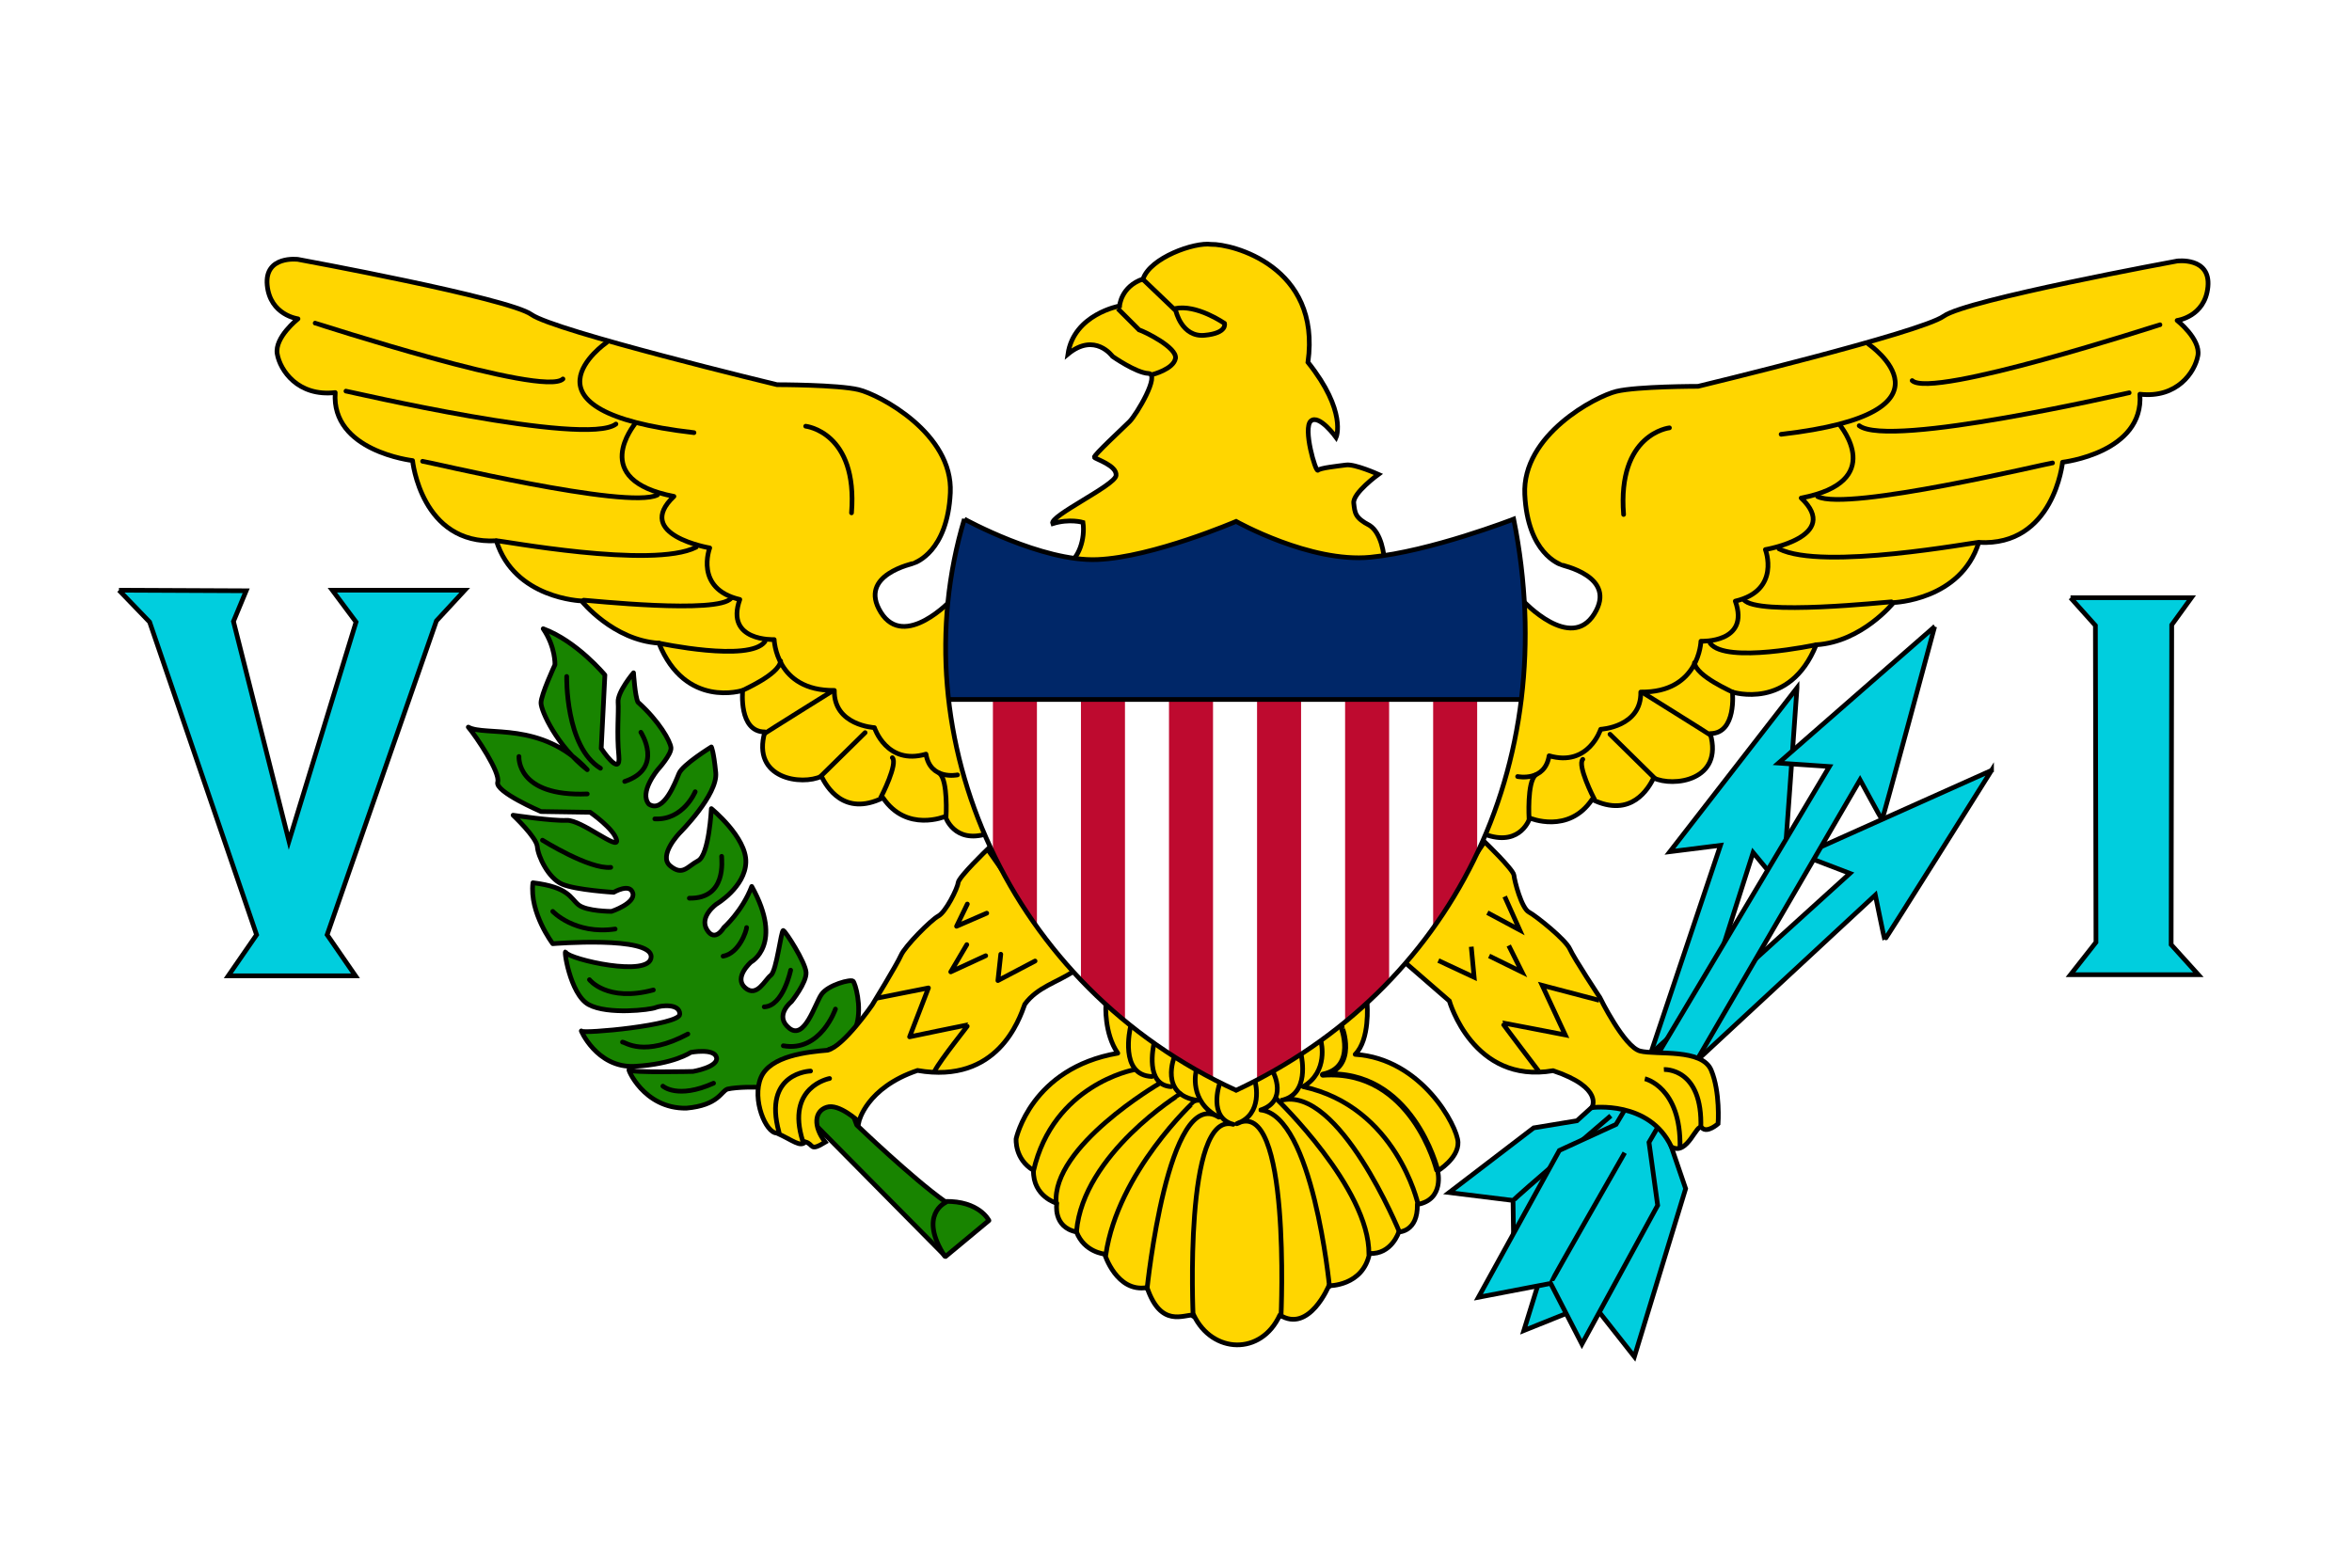 <?xml version="1.0" encoding="UTF-8"?>
<svg xmlns="http://www.w3.org/2000/svg" xmlns:xlink="http://www.w3.org/1999/xlink" width="750" height="500">
<rect width="750" height="500" fill="#fff"/>
<g stroke="#000" stroke-width="1.496">
<g fill="#188400" stroke-linejoin="round" stroke-linecap="round">
<path d="m301.528,400.744l13.816-11.475s-3.044-6.323-14.05-6.089c-10.302-7.258-28.098-24.353-28.098-24.353l-8.898-24.119s7.259-2.107,8.898-7.961c1.638-5.855-0.469-13.114-1.171-13.816c-0.703-0.703-7.961,1.17-10.069,4.215c-2.108,3.045-5.386,14.753-10.303,10.772c-4.917-3.981,0.703-8.429,0.703-8.429s4.917-6.088,4.683-9.367c-0.234-3.278-6.555-13.113-7.259-13.347c-0.703-0.234-2.107,12.879-3.981,14.284c-1.873,1.406-4.449,7.259-8.196,3.981c-3.746-3.278,1.873-8.197,1.873-8.197s10.537-5.619,0.234-24.119c-3.044,7.962-8.897,13.113-8.897,13.113s-2.81,4.918-5.386,0.703c-2.576-4.215,3.044-8.196,3.044-8.196s9.132-5.386,9.367-13.348c0.234-7.961-11.005-17.094-11.005-17.094s-0.702,14.753-4.215,16.626c-3.513,1.873-4.917,4.917-8.898,1.639c-3.981-3.278,3.044-10.537,3.044-10.537s12.176-12.176,11.474-19.202c-0.703-7.025-1.405-8.196-1.405-8.196s-9.132,5.62-10.302,8.429c-1.171,2.81-4.917,12.879-9.601,9.835c-3.278-3.746,2.81-11.005,2.81-11.005s4.449-4.917,4.215-7.025s-3.746-8.429-10.537-14.518c-0.936-1.873-1.405-9.367-1.405-9.367s-5.151,6.089-4.916,9.367c0.234,3.278-0.469,9.835,0.234,17.094c0.703,7.259-5.62-2.342-5.62-2.342l1.171-23.416s-8.898-10.772-19.669-14.752c3.981,5.854,3.746,11.474,3.746,11.474s-4.449,9.601-4.449,12.176c0,2.576,5.151,13.816,14.752,21.308c-14.518,-15.688-32.547-10.537-37.934-13.582c2.576,3.044,10.303,14.518,9.367,17.562c-0.936,3.044,13.816,9.367,13.816,9.367l15.688,0.234s7.727,5.385,8.429,8.897c0.703,3.513-11.239-6.556-15.922-6.322c-4.683,0.234-17.094-1.638-17.094-1.638s7.493,7.024,7.727,10.069c0.234,3.044,3.512,10.069,7.962,11.943c4.449,1.873,16.39,2.577,16.39,2.577s5.151-3.045,6.089,0.233c0.936,3.278-6.79,5.855-6.79,5.855s-7.961,0 -10.537,-2.108c-2.577-2.108-3.044-5.62-14.517-7.025c-1.171,9.601,6.322,19.436,6.322,19.436s31.611-2.576,31.376,4.216c-0.234,6.79-26.225,0.702-27.161-1.406c-0.936-2.107,1.171,13.347,7.259,16.625c6.088,3.278,19.669,1.64,21.308,0.938c1.639-0.703,7.727-1.405,7.727,2.108c0,3.513-30.908,6.323-31.376,5.386c-0.469-0.938,4.683,11.943,17.094,11.24c12.41-0.703,17.795-4.45,17.795-4.45s7.493-1.406,8.195,1.639c0.703,3.044-7.493,4.449-7.493,4.449s-19.669,0.469-20.371-0.469c-0.703-0.936,4.45,12.411,18.264,12.177c10.303-0.938,11.005-5.387,13.113-6.089c3.044-0.702,9.601-0.702,10.537-0.468c0.936,0.234,17.328,11.707,17.328,11.707l41.677,42.151z"/>
<path d="m180.706,215.754s-0.469,22.48,10.771,29.271"/>
<path d="m204.355,233.55s7.493,11.474-5.151,15.688"/>
<path d="m165.485,241.278s-0.936,12.878,21.777,11.943"/>
<path d="m221.682,252.518s-3.746,9.132-12.878,8.663"/>
<path d="m230.112,273.124c0,1.17,1.639,13.582-10.302,13.347"/>
<path d="m172.978,267.972s14.986,9.368,21.776,8.665"/>
<path d="m176.256,290.686s7.024,7.494,19.903,5.619"/>
<path d="m238.073,295.838c0,0.938-2.341,8.197-7.493,9.134"/>
<path d="m187.964,312.465s5.62,7.258,20.371,3.278"/>
<path d="m252.122,309.419s-2.342,11.474-8.429,11.708"/>
<path d="m266.405,321.831s-4.683,13.816-16.625,11.708"/>
<path d="m211.379,346.417s4.683,4.216,16.156-0.938"/>
<path d="m198.501,332.368c0.936,0,6.79,4.917,20.84-2.576"/>
<path d="m301.506,383.535s-8.749,3.917-0.261,17.106"/>
</g>
<g fill="#00cede">
<path d="m573.017,219.396s-4.465,63.806-4.681,63.661c-0.216-0.146-9.312-11.146-9.312-11.146l-28.072,88.007,6.561,19.198-16.344,53.592-13.479-17.098-21.775,8.756,17.479-56.444,16.148-11.603,29.077-86.701-16.137,2.02,40.534-52.243z"/>
<path d="m635.053,245.714s-33.953,54.207-34.075,53.977c-0.123-0.231-2.975-14.218-2.975-14.218l-55.791,51.754-59.575,57.485-0.164-11.84-20.385-2.517,26.963-20.63,13.807-2.275,87.041-78.894-15.191-5.808,60.345-27.033z"/>
<path stroke-width="1.527" d="m482.678,382.779c0.369-0.77,30.977-26.922,30.977-26.922"/>
<path d="m616.913,199.858s-16.595,61.772-16.779,61.588c-0.184-0.183-7.006-12.723-7.006-12.723l-67.302,115.616,2.765,20.099-24.154,44.255-9.958-19.362-23.047,4.426,25.814-46.837,18.071-8.297,68.038-114.142-16.226-1.106,49.785-43.517z"/>
<path d="m494.849,408.594c0-0.368,23.233-40.935,23.233-40.935"/>
</g>
<g fill="#ffd600">
<g id="wing" stroke-linejoin="round" stroke-linecap="round">
<path stroke-width="1.496" d="m303.496,191.197s-15.07,16.213-22.606,4.111c-7.536-12.102,10.503-15.528,10.732-15.757,0.229-0.227,10.504-3.425,11.416-22.378,0.914-18.953-22.606-31.284-29.228-32.883-6.622-1.599-26.03-1.599-26.03-1.599s-71.013-17.126-78.32-22.378c-7.307-5.252-74.439-17.583-74.439-17.583s-10.732-1.37-9.818,8.221c0.914,9.591,9.818,10.732,9.818,10.732s-7.536,5.937-6.622,11.19c0.914,5.252,6.622,13.701,18.496,12.331-1.37,18.724,24.66,21.693,24.66,21.693s2.74,26.945,26.717,25.576c5.708,18.495,27.171,19.182,27.171,19.182s10.047,12.56,24.66,13.472c8.448,21.008,26.715,15.071,26.715,15.071s-1.37,13.245,7.078,13.245c-4.338,15.071,11.873,17.126,18.038,14.157,1.599,3.196,7.078,13.016,19.637,6.851,7.534,11.19,19.866,5.937,19.866,5.937s2.74,8.906,13.471,5.48c10.735-3.426-11.642-74.214-11.415-74.67z"/>
<path d="m256.915,135.936s16.669,1.828,14.614,27.63"/>
<path d="m193.438,109.22s-31.968,21.922,27.858,28.771"/>
<path d="m202.571,135.023c-0.227,0.456-15.07,18.039,12.33,23.292-13.015,12.331,11.416,16.441,11.416,16.441s-5.023,13.016,9.591,16.441c-4.795,13.473,10.96,12.789,10.96,12.789s0.456,16.441,19.181,16.213c-0.229,11.19,12.786,11.875,12.786,11.875s3.882,12.102,16.44,8.448c1.37,8.448,10.047,6.622,10.047,6.622"/>
<path d="m301.67,260.615s0.685-11.646-2.055-13.93"/>
<path d="m280.891,254.221c0.229-0.229,5.481-10.732,3.653-12.56"/>
<path d="m261.711,247.599,14.158-13.93"/>
<path d="m243.9,233.898c0.229-0.229,21.463-13.472,21.463-13.472"/>
<path d="m236.366,220.425c0.229-0.229,12.101-5.252,12.559-9.591"/>
<path d="m210.106,205.125s28.77,6.166,33.795-0.456"/>
<path d="m186.131,191.425c1.141,0,43.155,4.567,47.038-0.685"/>
<path d="m158.273,172.471c0.685-0.229,49.777,9.135,63.706,2.055"/>
<path d="m134.755,147.125c1.143,0,65.305,15.528,74.895,10.732"/>
<path d="m110.322,124.747c0.456,0,76.494,17.812,86.083,10.503"/>
<path d="m100.504,103.054c0.227,0,72.841,23.748,79.005,17.811"/>
</g>
<use xlink:href="#wing" transform="matrix(-1,0,0,1,789.259,0.523)"/>
<g>
<path d="m441.494,180.034c0-3.448-1.12-10.142-4.764-12.46-4.679-2.433-4.679-3.93-5.053-7.112s7.86-9.169,7.86-9.169-7.486-3.369-10.292-2.995c-2.806,0.375-8.234,0.935-8.982,1.684-0.749,0.749-4.866-13.474-2.246-15.72,2.62-2.246,8.045,5.24,8.045,5.24s3.555-8.234-8.982-23.954c4.304-30.691-24.328-37.802-30.877-37.615-5.426-0.748-19.462,4.304-21.707,11.041-7.112,2.432-7.486,8.609-7.486,8.609s-14.596,2.62-16.468,15.346c8.608-7.111,14.222,0.749,14.222,0.749s7.486,5.24,11.415,5.427c3.928,0.188-3.743,13.1-5.988,15.346-2.246,2.246-11.603,10.855-11.229,11.415,0.374,0.56,7.298,2.62,6.924,5.801-0.375,3.181-21.334,12.913-20.211,15.346,5.427-1.684,9.658-0.387,9.658-0.387,0.756,5.314-1.361,11.431-4.972,13.412l101.131-0.006z"/>
<path stroke-width="1.495" d="m356.438,98.427l6.781,6.781c1.839,0.575,12.182,5.632,11.609,9.08"/>
<path stroke-width="1.495" stroke-linecap="round" d="m374.828,114.288c-0.575,3.448-7.356,5.172-7.356,5.172"/>
<path d="m364.598,89.233,10.344,9.884s1.839,8.505,9.195,7.816,6.322-3.793,6.322-3.793-8.849-6.207-15.86-4.713"/>
</g>
<g>
<path d="m473.38,268.472s9.195,8.828,9.379,10.667c0.184,1.839,2.391,10.482,4.781,11.77,2.39,1.288,11.77,8.828,13.057,11.77,1.286,2.944,9.562,15.449,9.562,15.449s7.724,15.816,12.873,17.104c5.149,1.286,19.678-0.919,22.62,6.07,2.942,6.989,2.207,17.104,2.207,17.104s-3.495,3.127-5.149,1.287c-1.654-1.84-4.598,9.195-9.747,6.069-7.014-14.934-25.371-12.497-25.371-12.497s4.038-6.261-12.329-11.779c-25.562,4.414-33.103-22.252-33.103-22.252l-14.55-12.621,25.769-38.14z"/>
<path d="m458.667,306.357,11.402,5.334-0.919-9.747"/>
<path d="m474.851,304.886,10.482,5.149-4.229-8.46"/>
<path d="m474.299,291.094,10.298,5.517-4.781-10.666"/>
<path d="m490.666,341.668s-11.77-15.449-11.586-15.449c0.184,0,20.045,3.862,20.045,3.862l-7.356-15.816,18.207,4.781"/>
<path d="m524.505,344.059s11.586,2.576,11.218,21.886"/>
<path d="m530.573,341.117s12.506-0.735,11.77,18.758"/>
</g>
<g stroke-linecap="round">
<path d="m314.899,270.865s-9.196,8.828-9.379,10.666c-0.184,1.839-3.916,9.339-6.306,10.626-2.391,1.287-10.626,9.591-11.913,12.534-1.287,2.943-9.181,15.83-9.181,15.83s-9.058,13.146-14.208,14.434c-6.293,0.525-18.343,1.75-21.285,8.738-2.943,6.99,1.607,17.676,5.039,17.676,5.148,2.288,7.498,4.651,9.153,2.812,2.798,0.83,1.198,3.226,6.348,0.1-3.914-5.016-3.496-9.863,0.427-11.134,3.913-1.339,10.287,4.617,10.287,4.617s2.321-10.83,18.689-16.348c25.562,4.414,32.431-16.214,34.221-21.134,4.03-5.486,10.298-6.947,15.448-10.419l-27.339-38.998z"/>
<path stroke-linejoin="round" d="m330.058,306.514-11.85,6.228,0.919-8.405"/>
<path stroke-linejoin="round" d="m314.323,304.82-11.153,5.148,5.124-8.682"/>
<path stroke-linejoin="round" d="m314.65,291.25-9.627,4.175,3.44-7.089"/>
<path stroke-linejoin="round" d="m298.059,341.601c1.789-3.579,10.875-14.777,10.691-14.777-0.183,0-18.704,3.863-18.704,3.863l6.014-15.594-16.194,3.216"/>
<path stroke-linejoin="round" d="m264.536,343.974s-14.065,2.575-8.548,19.978"/>
<path stroke-linecap="butt" d="m258.468,341.603s-15.365,0.408-10.053,19.521"/>
</g>
<g stroke-linejoin="round" stroke-linecap="round">
<path d="m435.947,320.267s0.953,11.25-3.814,16.017c21.164,1.335,32.605,22.882,32.795,28.031,0.19,5.147-6.484,9.151-6.484,9.151s2.289,9.153-6.483,10.678c0.191,8.771-5.91,8.771-5.91,8.771s-2.288,7.246-9.343,6.865c-2.098,10.487-12.966,10.296-12.966,10.296s-6.292,15.255-15.635,9.344c-5.91,12.966-21.545,12.394-27.457,0-3.241-0.19-10.486,4.195-14.872-8.771-9.724,1.717-13.537-10.677-13.537-10.677s-6.484-0.573-8.963-7.055c-7.626-1.525-6.291-9.152-6.291-9.152s-7.626-2.097-7.436-10.487c-6.102-3.624-5.529-10.106-5.529-10.106s4.767-22.499,32.414-27.267c-4.386-6.291-3.814-15.445-3.814-15.445l83.324-0.194z"/>
<path d="m414.972,336.666c0,0.382,2.861,12.394-6.483,14.301,18.496-4.959,37.753,41.949,37.753,41.949"/>
<path d="m421.265,332.28s2.479,9.534-5.72,14.301c29.744,6.484,36.608,37.373,36.608,37.373"/>
<path fill="none" stroke-width="1.869" d="m427.747,327.513c0-0.191,5.148,12.966-5.91,15.254,28.41-2.097,36.418,30.317,36.418,30.317"/>
<path d="m406.011,342.005s4.767,9.151-4.004,12.012c16.588,1.716,21.927,56.25,21.927,56.25"/>
<path d="m400.291,345.246s2.668,10.106-5.91,13.156c17.351-9.151,14.109,61.399,14.109,61.399"/>
<path d="m388.851,345.819s-3.623,10.678,4.386,12.775c-15.826-4.385-12.775,61.209-12.775,61.209"/>
<path d="m381.414,341.624s-2.479,9.724,7.246,14.681c-16.207-10.296-22.88,54.725-22.88,54.725"/>
<path d="m407.155,350.586s29.552,28.411,29.363,49.385"/>
<path d="m360.442,327.704c0,0.191-3.623,15.255,6.865,15.636"/>
<path d="m367.878,333.234c0,0.381-2.861,12.774,5.528,13.347"/>
<path d="m374.551,336.857s-5.148,12.394,7.435,14.11"/>
<path d="m381.033,351.157c-0.191,0-24.596,22.692-28.41,49.004"/>
<path d="m376.457,348.869c-0.19,0-31.079,19.258-33.176,43.856"/>
<path d="m369.594,345.628s-34.321,20.02-32.795,38.135"/>
<path d="m361.394,341.242s-25.549,4.767-31.842,32.225"/>
</g>
</g>
<g stroke="none">
<path fill="#fff" d="m307.51,165.561s24.708,13.645,42.409,12.908c17.702-0.737,44.253-12.171,44.253-12.171s23.602,13.276,42.778,11.434c19.177-1.844,45.727-12.171,45.727-12.171,15.857,79.167-20.282,150.221-88.506,182.184-72.402-33.07-107.558-112.605-86.662-182.184z"/>
<g fill="#be0a2f">
<path d="m316.616,223.093v49.498l14.038,23.67v-73.168h-14.038z"/>
<path d="m344.692,223.093v89.624l14.038,13.067v-102.691h-14.038z"/>
<path d="m372.768,223.093v113.299l14.038,7.795v-121.094h-14.038z"/>
<path d="m471.036,223.093v49.512l-14.038,23.875v-73.387h14.038z"/>
<path d="m442.96,223.093v90.065l-14.038,12.802v-102.868h14.038z"/>
<path d="M414.884,223.093v113.084l-14.038,8.363v-121.447h14.038z"/>
</g>
<path fill="#002768" d="m307.51,165.561s6.178,3.411,14.566,6.73c8.39,3.32,18.991,6.546,27.841,6.177,17.702-0.737,44.253-12.171,44.253-12.171s23.602,13.276,42.778,11.434c19.177-1.844,45.727-12.171,45.727-12.171,3.873,22.988,5.808,34.728,2.397,57.532h-182.494c-2.321-22.756-2.197-33.068,4.932-57.531z"/>
<path fill="none" stroke="#000" d="m485.073,223.092-182.495,0m4.932-57.531s24.708,13.645,42.409,12.907,44.253-12.17,44.253-12.17,23.601,13.276,42.778,11.432c19.175-1.844,45.728-12.169,45.728-12.169,15.857,79.167-20.282,150.222-88.506,182.183-72.403-33.069-107.559-112.605-86.662-182.184z"/>
</g>
<g fill="#00cede">
<path d="m37.935,188.241,40.566,0.184-4.056,9.773,17.702,70.071,21.389-69.886-7.56-10.142h42.225l-9.035,9.773-34.849,100.127,9.034,13.092h-40.566l9.035-13.092-34.112-99.758-9.772-10.142z"/>
<path d="m660.245,190.638h38.537l-6.269,8.666-0.185,101.971,8.667,9.589h-40.75l8.113-10.326-0.184-101.049-7.928-8.851z"/>
</g>
</g>
</svg> 